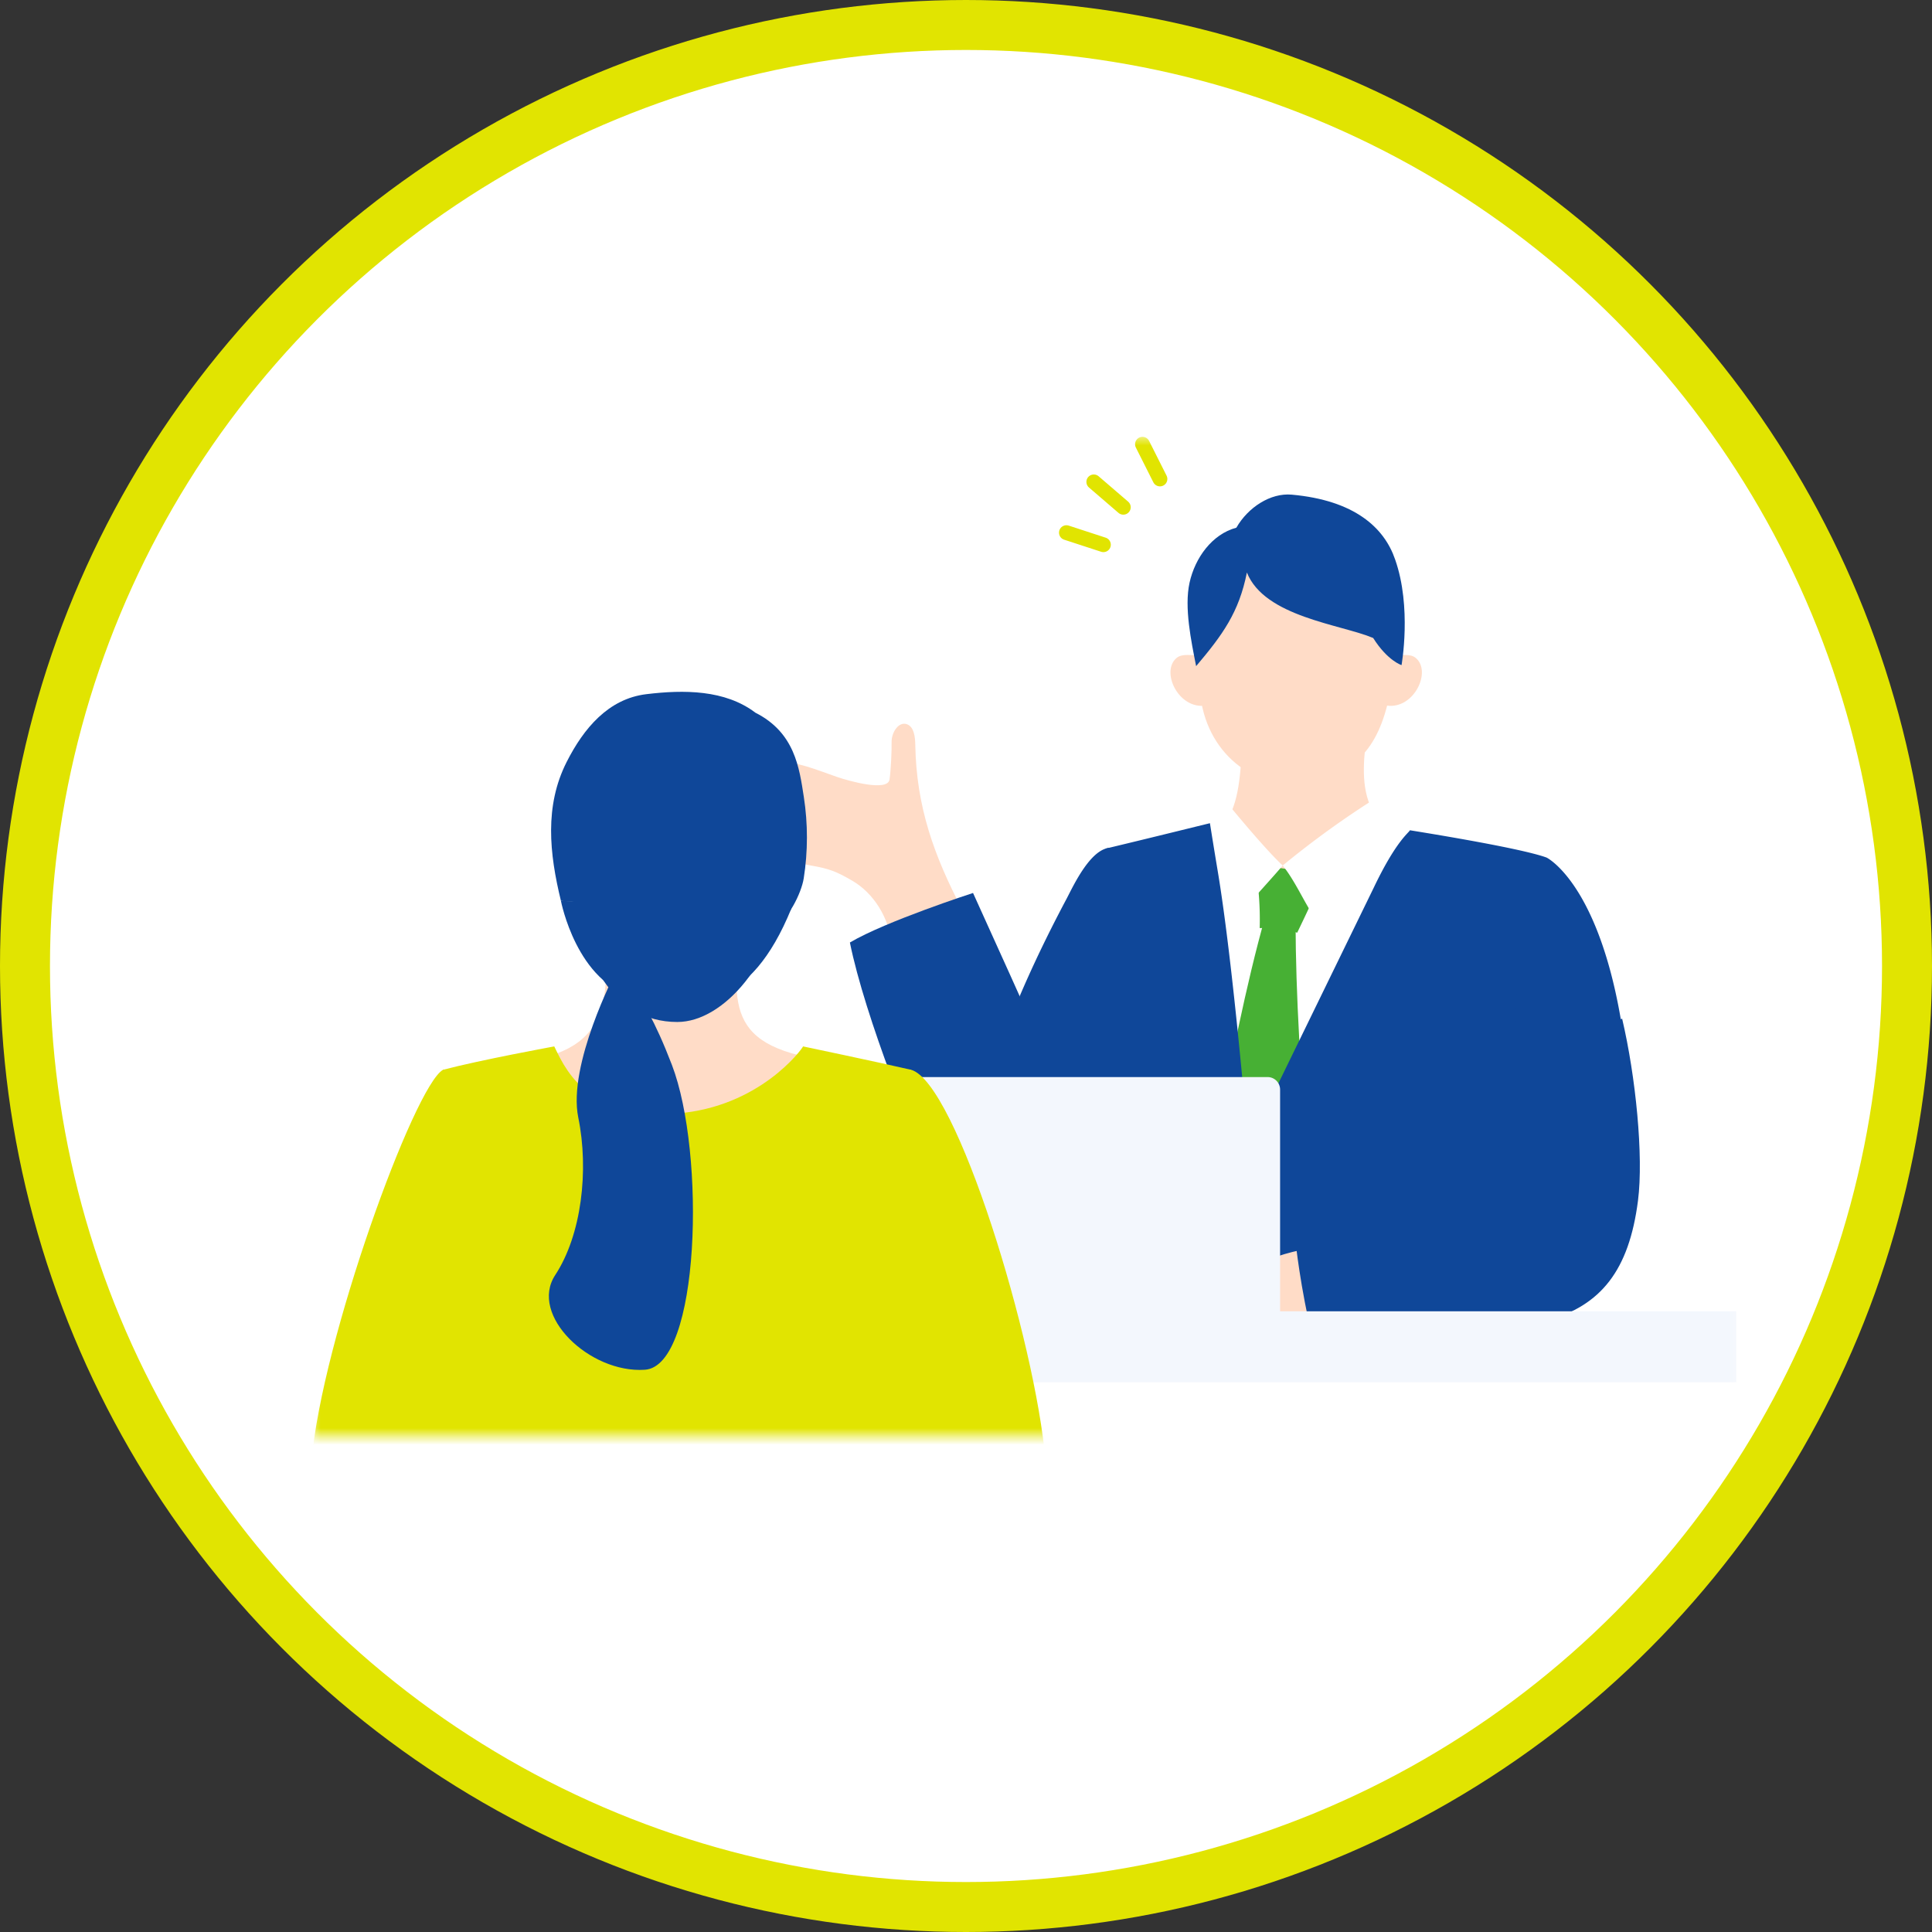 <svg width="232" height="232" fill="none" xmlns="http://www.w3.org/2000/svg"><rect width="100%" height="100%" fill="#333333" stroke="none"/><circle cx="116" cy="116" r="113" fill="#fff" stroke="#E1E401" stroke-width="6"/><mask id="b" style="mask-type:alpha" maskUnits="userSpaceOnUse" x="37" y="52" width="172" height="121"><path fill="#D9D9D9" d="M37.403 52.453h171.413v120H37.403z"/></mask><g clip-path="url(#a)" mask="url(#b)"><path d="m131.346 57.866 3.544 3.048m-6.832 3.048 4.442 1.45m4.692-12.068 2.098 4.172" stroke="#E1E401" stroke-width="1.778" stroke-linecap="round" stroke-linejoin="round"/><path d="M149.145 89.43c1.526.17 13.362-.416 14.888-.59-.639 5.752-1.323 13.472 14.403 14.314 0 12.569-10.727 22.112-21.624 22.112-12.369 0-22.833-8.171-22.833-22.075 14.125 0 14.767-5.454 15.169-13.764l-.003.004Z" fill="#FFDCC7"/><path d="M156.049 61.925c9.897 0 12.111 10.818 11.385 17.689-.793 7.532-2.773 12.008-8.355 13.895-6.747 2.282-13.114-1.755-14.663-8.427-2.27-9.78-.545-23.157 11.633-23.157Z" fill="#FFDCC7"/><path d="M167.287 78.64c.91.124 2.022-.218 2.725.372 1.936 1.62-.214 6.16-3.45 5.72.018-1.909.037-3.822.725-6.089v-.003Zm-23.277 0c-.91.124-2.022-.218-2.725.372-1.936 1.62.214 6.16 3.45 5.72-.019-1.909-.037-3.822-.725-6.089v-.003Z" fill="#FFDCC7"/><path d="M148.464 63.368c1.406-2.45 4.104-4.198 6.645-3.969 7.563.68 11.118 3.977 12.419 7.777 2.026 5.732.774 12.693.774 12.693s-1.676-.511-3.409-3.259c-3.89-1.639-13.05-2.533-15.162-7.863-.955 4.8-2.925 7.495-6.097 11.246-.59-3-1.447-7.044-.789-10.025.657-2.98 2.702-5.818 5.615-6.6h.004Z" fill="#0F4799"/><path d="M170.922 101.932c-9.776 5.014-19.365 3.924-27.228-.786-3.766.249-6.254.425-10.02.673 3.695 16.768 6.95 32.945 10.644 49.712 12.002-2.958 24.51-2.935 36.869-2.898-.767-14.813.992-30.167 2.33-44.942-3.811-1.631-11.606-2.274-12.599-1.766l.004.007Z" fill="#fff"/><path d="M151.967 109.953c-2.383 8.352-4.288 18.418-6.006 26.927 1.778.718 3.567 1.44 5.446 1.819 1.88.38 3.875.395 5.668-.278-.879-8.694-1.477-19.052-1.503-27.791-1.15-.158-2.304-.32-3.608-.677h.003Z" fill="#47B034"/><path d="M158.898 105.273a43.413 43.413 0 0 0-8.182-1.341c.436 2.48.62 5.002.552 7.517a13.931 13.931 0 0 1 4.503.552 225.504 225.504 0 0 0 3.127-6.728Z" fill="#47B034"/><path d="M142.896 101.199c2.53-2.62 4.759-4.42 4.759-4.42s4.247 5.194 6.378 7.153c-1.105 1.311-3.54 3.954-4.645 5.265-2.947-3.845-3.109-4.615-6.492-7.998Zm22.756-5.626a110.35 110.35 0 0 0-11.618 8.359c1.985 2.488 3.176 6.021 5.176 7.885 2.676-3.209 8.494-7.532 12.253-9.366-1.503-1.906-4.01-5.228-5.811-6.882v.004Z" fill="#fff"/><path d="M181.405 139.97c.293 2.153.639 4.578.989 7.16a87.14 87.14 0 0 1 3.916-1.631c2.319-.887 7.326-14.46 9.307-15.204-1.951-23.417-9.882-27.307-9.882-27.307-4.687 2.534-5.935 17.448-5.811 19.549.511 8.637.346 9.07 1.481 17.429v.004Z" fill="#0F4799"/><path d="M169.302 99.707c-.162.338-1.654 1.266-4.341 6.893L149.9 137.507s-1.778-21.57-3.665-32.861c-.128-.771-.256-1.541-.383-2.319-.098-.594-.192-1.184-.29-1.782l-.27-1.692c-1.226.294-6.304 1.56-12.513 3.049-.838 2.142-.222 2.901-1.015 5.059a377.378 377.378 0 0 0-6.202 18.368c1.444.155 2.883.241 4.282.241-.061 1.263-.827 16.493.033 37.68h52.182c0-25.945-2.101-47.577 3.672-60.266-3.289-1.221-16.324-3.258-16.429-3.285v.008Z" fill="#0F4799"/><path d="M133.673 101.819c-2.567-.364-4.826 4.665-5.615 6.146-5.383 10.129-9.055 19.274-11.987 30.366 1.62 2.123 3.282 4.288 5.51 5.762 2.229 1.473 5.169 2.15 7.604 1.056 2.27-1.019 3.665-3.312 4.793-5.525a68.91 68.91 0 0 0 6.697-20.823c.485-3.184.745-6.461.027-9.596-.718-3.139-4.582-5.059-7.029-7.386Z" fill="#0F4799"/><path d="M115.545 109.224c-3.386-6.45-5.506-12.355-5.634-19.77-.015-.963-.15-2.162-.988-2.481-1-.38-1.876.977-1.857 2.127.019 1.15-.087 3.364-.248 4.5-.215 1.507-4.909.172-6.255-.286-2.458-.842-4.916-1.936-7.49-1.872-2.575.064-4.913.815-5.42 3.552-.43 2.304 1.495 4.867 3.307 6.16 1.812 1.293 4.304 2.417 6.446 2.785 2.142.369 3.014.699 4.924 1.812 2.608 1.515 4.45 4.488 4.751 7.679 2.653-1.075 5.307-2.146 8.457-4.199l.007-.007Zm36.61 42.089c-3.669-.94-6.51-.481-10.235.203-1.376 2.597-2.748 5.194-4.123 7.795-.481.906-.955 2.041-.391 2.898.402.613 1.21.831 1.947.808.736-.022 1.454-.225 2.187-.236 1.729-.034 3.342.984 5.067.981 3.958-.012 7.389-4.469 11.276-5.21.519-.609 2.676-1.977 2.856-2.759.286-1.232-1.593-4.743-2.593-5.521-1-.778-4.894.616-5.995 1.041h.004Z" fill="#FFDCC7"/><path d="M102.059 113.178c4.318-2.556 14.786-5.947 14.786-5.947s8.066 17.741 11.765 26.232c1.093 2.507 1.191 6.127.657 8.78-.755 3.751-4.811 6.003-8.464 5.432-3.653-.572-6.762-3.379-8.75-6.687-1.985-3.308-8.213-18.951-9.994-27.807v-.003Zm92.73 9.141c1.635 6.95 2.59 16.515 1.906 21.856-1.079 8.405-4.458 12.607-10.96 14.419-10.04 2.796-17.155 3.935-27.57 3.559-1.541-4.217-2.515-12.351-2.515-12.351s24.266-6.563 24.266-8.825c0-2.394.323-6.552 0-8.923 4.845-2.293 9.574-7.536 14.873-9.731v-.004Z" fill="#0F4799"/><path d="M208.501 157.466H42.827v8.516h165.674v-8.516Zm-104.596-28.13h48.31c.83 0 1.503.673 1.503 1.504v26.626h-51.317V130.84c0-.831.673-1.504 1.504-1.504Z" fill="#F3F7FD"/><path d="M95.304 103.626c.068.188.165.399.36.455.354.102.58-.372.629-.737.714-5.074-1.177-10.471-4.984-13.903-3.808-3.431-9.438-4.747-14.34-3.247-4.9 1.5-8.859 5.81-9.825 10.843-.466 2.428-.274 4.943.688 7.458.045-1.944.252-3.902.887-5.74s1.725-3.556 3.293-4.706c2.416-1.774 5.611-2.003 8.61-1.962 2.534.034 5.086.21 7.53.883 1.469.403 2.935 1.012 3.999 2.105" fill="#0F4799"/><path d="M67.36 108.182c-1.4-5.728-1.982-11.411.68-16.673 2.06-4.075 5.032-7.596 9.561-8.149 4.533-.552 9.48-.537 13.114 2.225 4.725 2.387 5.27 6.615 5.811 10.118.5 3.23.496 6.537-.011 9.765-.278 1.786-1.928 5.138-3.612 5.796-.8.312-.684-1.09-1.537-1.161-7.706-.643-15.41-1.286-24.007-1.925v.004Z" fill="#0F4799"/><path d="M67.358 108.182s1.891 9.904 8.972 11.562c7.082 1.657 13.757 1.458 18.688-10.618l-27.656-.94-.004-.004Z" fill="#0F4799"/><path d="M72.59 112.685c1.692.188 14.325.59 16.016.402-.575 9.205-1 13.862 16.407 14.791 0 13.914-11.874 24.48-23.94 24.48-13.696 0-25.28-9.047-25.28-24.435 15.64 0 17.748-4.627 16.794-15.238h.003Z" fill="#FFDCC7"/><path d="M81.766 86.656c10.956 0 13.061 11.656 12.253 19.921-.853 8.701-7.04 16.147-12.685 16.147-7.886 0-11.318-7.818-12.577-15.294-1.996-11.85-.47-20.77 13.013-20.77l-.004-.004Z" fill="#0F4799"/><path d="m106.889 181.431.282 3.371H53.257l.139-1.018c-.023-.515-.041-1.019-.064-1.519-.943-22.27-2.112-29.569-2.112-29.569s.853-19.03 1.977-24.232c4.544-1.195 13.358-2.808 13.358-2.808 1.007 1.921 3.514 8.95 14.756 8.051 9.878-.789 14.934-7.641 15.125-8.051.12.027 8.773 1.834 12.971 2.808-.932 17.542-2.522 24.24-2.522 52.963l.004.004Z" fill="#E1E401"/><path d="M53.2 128.464c-3.457 1.921-14.572 32.539-15.79 47.013-.432 5.138 14.644 8.803 15.847 9.325 1.203.523 5.773-8.092 6.938-17.628.587-4.803 3.68-25.457 1.365-29.866-2.312-4.409-7.495-9.321-8.36-8.84v-.004Zm56.211 0c5.435 1.549 14.926 32.539 16.144 47.013.432 5.138-17.181 8.803-18.384 9.326-1.203.522-3.232-8.093-4.398-17.629-.586-4.803-3.68-25.457-1.364-29.866 2.315-4.409 7.07-9.107 8.006-8.84l-.004-.004Z" fill="#E1E401"/><path d="M73.903 116.797s-5.758 11.073-4.462 17.402c1.297 6.326.395 14.099-2.77 18.914-3.164 4.815 4.131 11.821 10.769 11.37 6.638-.451 7.31-25.991 3.244-36.609-4.067-10.622-6.781-11.073-6.781-11.073v-.004Z" fill="#0F4799"/></g><defs><clipPath id="a"><path fill="#fff" transform="translate(37.403 52.453)" d="M0 0h171.098v132.368H0z"/></clipPath></defs></svg>